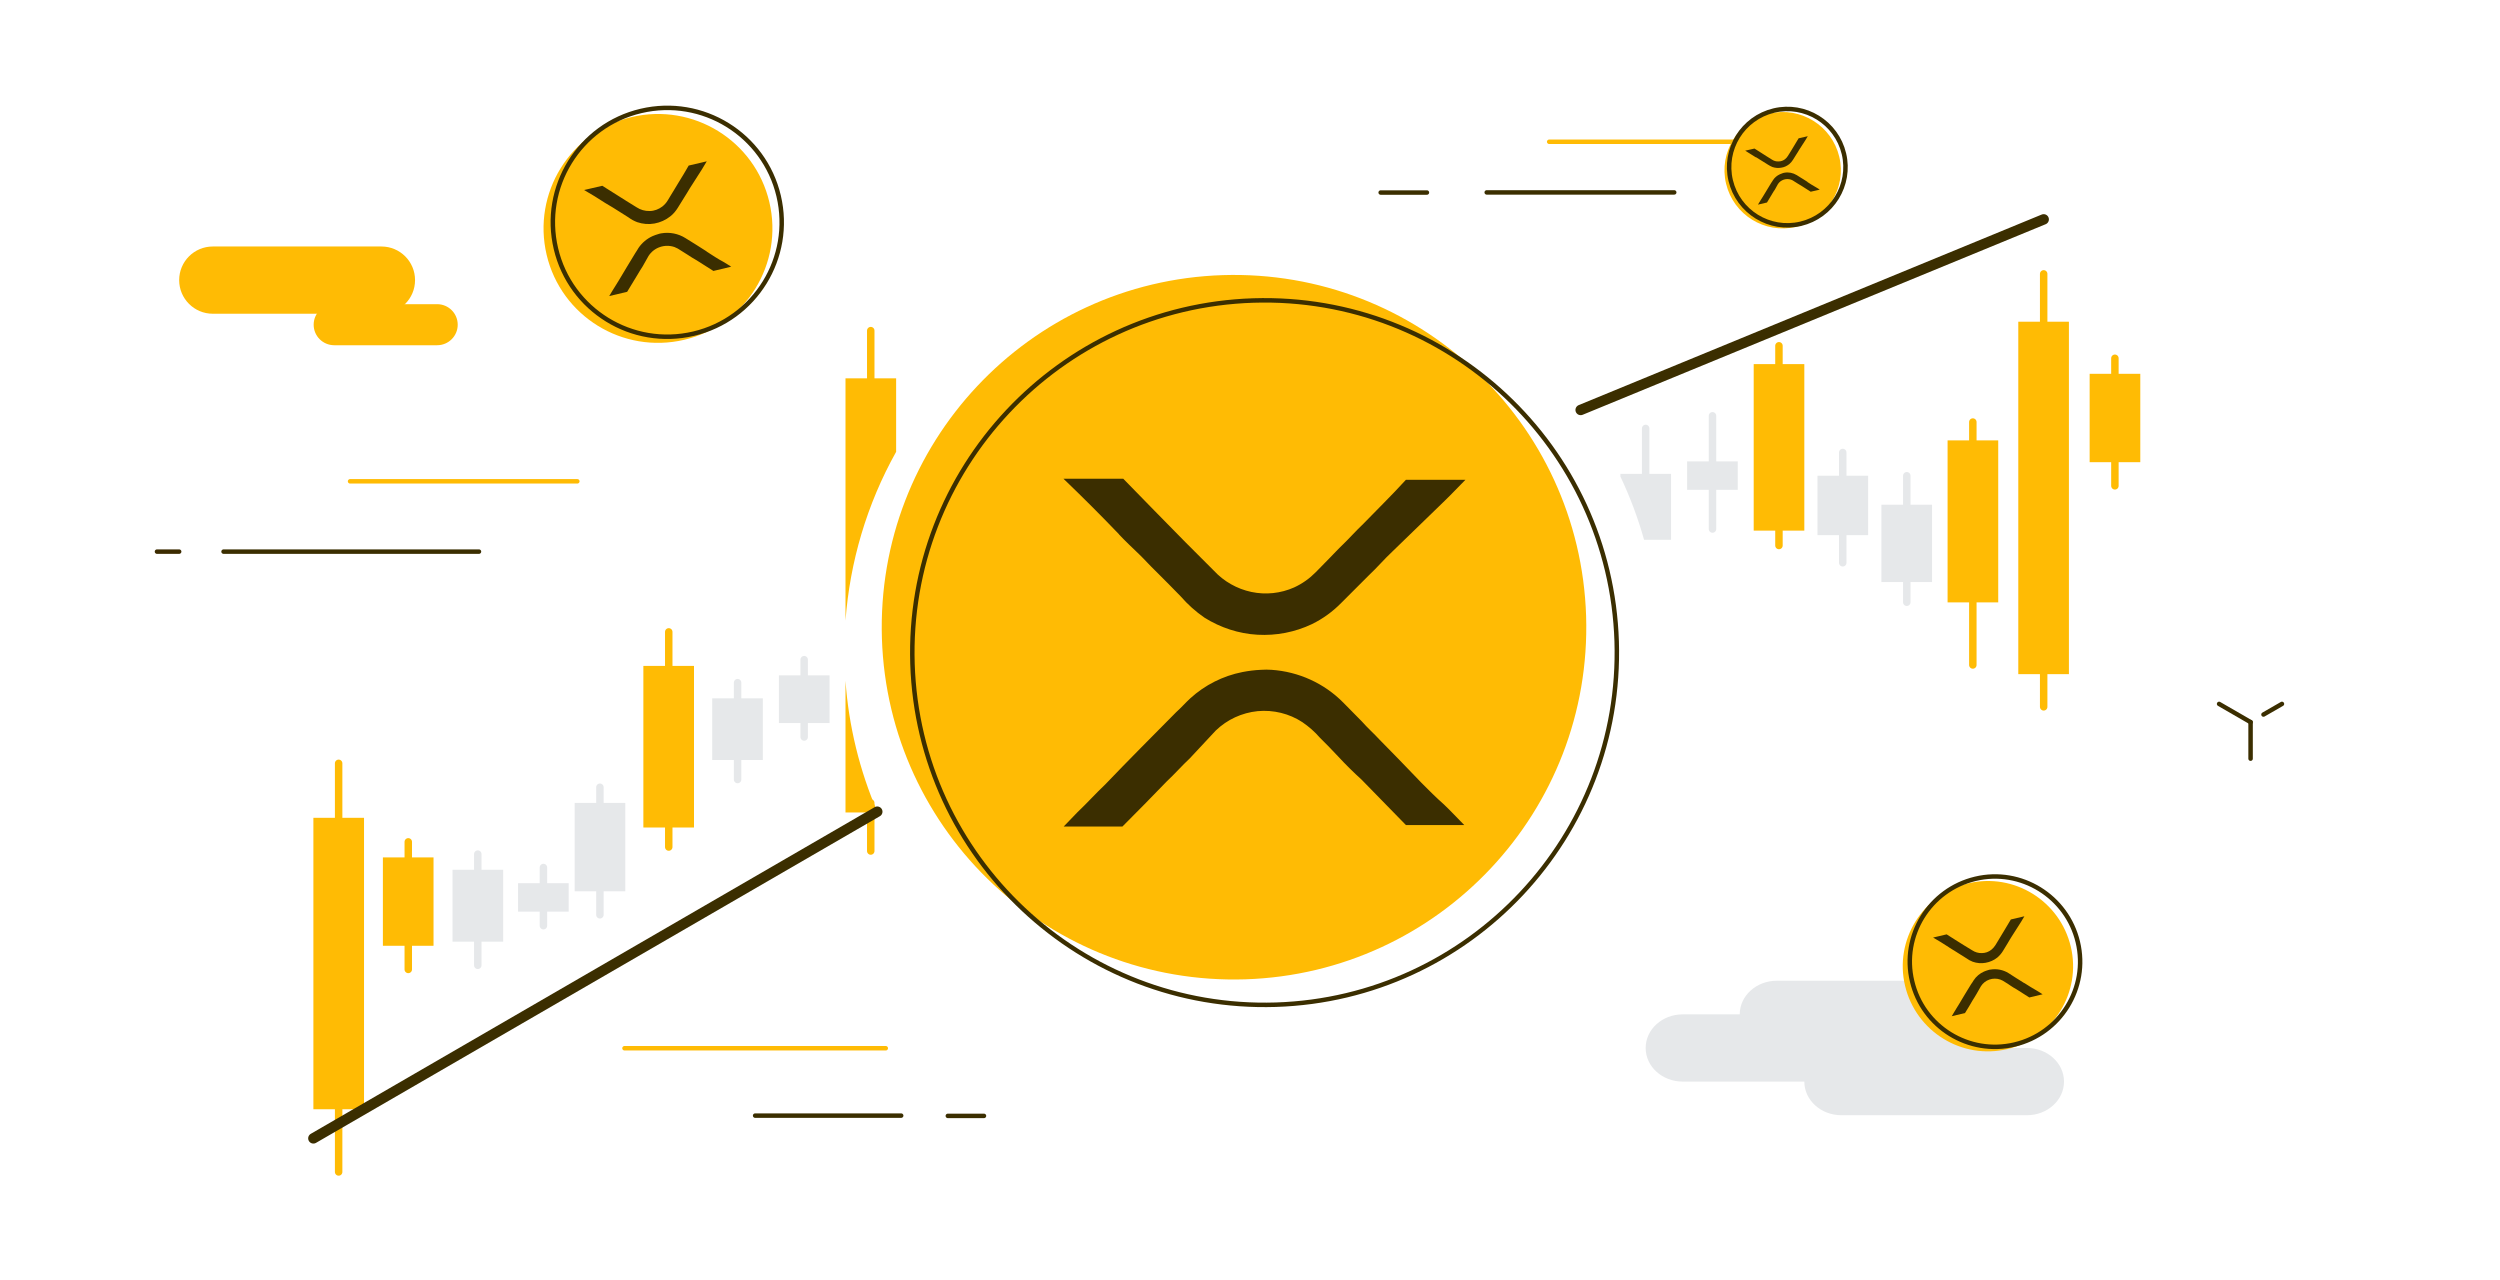 <svg width="1676" height="858" viewBox="0 0 1676 858" fill="none" xmlns="http://www.w3.org/2000/svg">
<path d="M1487.68 471.904L1508.79 484.11" stroke="#3B2E00" stroke-width="3" stroke-linecap="round" stroke-linejoin="round"/>
<path d="M1529.82 471.904L1517.44 479.032" stroke="#3B2E00" stroke-width="3" stroke-linecap="round" stroke-linejoin="round"/>
<path d="M1508.79 484.111V508.611" stroke="#3B2E00" stroke-width="3" stroke-linecap="round" stroke-linejoin="round"/>
<path d="M600.768 302.899V253.631H566.824V416.046C569.764 376.756 581.079 338.09 600.768 302.899Z" fill="#FFBB04"/>
<path d="M566.824 456.404V544.694H588.384C576.179 516.452 568.962 486.517 566.824 456.404Z" fill="#FFBB04"/>
<path d="M583.75 538.279V570.531" stroke="#FFBB04" stroke-width="5" stroke-linecap="round" stroke-linejoin="round"/>
<path d="M583.75 221.645V295.235" stroke="#FFBB04" stroke-width="5" stroke-linecap="round" stroke-linejoin="round"/>
<path d="M1387 215.676H1353.06V451.949H1387V215.676Z" fill="#FFBB04"/>
<path d="M1370.08 183.604V473.867" stroke="#FFBB04" stroke-width="5" stroke-linecap="round" stroke-linejoin="round"/>
<path d="M1209.62 244.098H1175.68V355.73H1209.62V244.098Z" fill="#FFBB04"/>
<path d="M1192.61 231.803V365.709" stroke="#FFBB04" stroke-width="5" stroke-linecap="round" stroke-linejoin="round"/>
<path d="M511.409 468.164H477.465V509.502H511.409V468.164Z" fill="#E6E8EA"/>
<path d="M494.48 457.65V522.599" stroke="#E6E8EA" stroke-width="5" stroke-linecap="round" stroke-linejoin="round"/>
<path d="M556.132 452.75H522.188V484.735H556.132V452.75Z" fill="#E6E8EA"/>
<path d="M539.113 442.238V494.089" stroke="#E6E8EA" stroke-width="5" stroke-linecap="round" stroke-linejoin="round"/>
<path d="M337.323 583.092H303.379V631.291H337.323V583.092Z" fill="#E6E8EA"/>
<path d="M320.305 572.578V647.149" stroke="#E6E8EA" stroke-width="5" stroke-linecap="round" stroke-linejoin="round"/>
<path d="M381.241 592.092H347.297V611.157H381.241V592.092Z" fill="#E6E8EA"/>
<path d="M364.316 581.578V620.6" stroke="#E6E8EA" stroke-width="5" stroke-linecap="round" stroke-linejoin="round"/>
<path d="M1164.99 309.312H1131.04V328.378H1164.99V309.312Z" fill="#E6E8EA"/>
<path d="M1148.06 278.754V354.66" stroke="#E6E8EA" stroke-width="5" stroke-linecap="round" stroke-linejoin="round"/>
<path d="M1252.39 318.934H1218.44V358.758H1252.39V318.934Z" fill="#E6E8EA"/>
<path d="M1235.37 303.344V377.29" stroke="#E6E8EA" stroke-width="5" stroke-linecap="round" stroke-linejoin="round"/>
<path d="M1086.32 317.688V319.469C1092.82 333.278 1098.17 347.445 1102.18 361.878H1120.26V317.688H1086.32Z" fill="#E6E8EA"/>
<path d="M1103.25 287.217V346.196" stroke="#E6E8EA" stroke-width="5" stroke-linecap="round" stroke-linejoin="round"/>
<path d="M419.198 538.279H385.254V597.525H419.198V538.279Z" fill="#E6E8EA"/>
<path d="M402.18 527.766V613.294" stroke="#E6E8EA" stroke-width="5" stroke-linecap="round" stroke-linejoin="round"/>
<path d="M1434.85 250.6H1400.9V309.847H1434.85V250.6Z" fill="#FFBB04"/>
<path d="M1417.83 240.178V325.706" stroke="#FFBB04" stroke-width="5" stroke-linecap="round" stroke-linejoin="round"/>
<path d="M290.635 574.807H256.691V634.053H290.635V574.807Z" fill="#FFBB04"/>
<path d="M273.707 564.383V649.912" stroke="#FFBB04" stroke-width="5" stroke-linecap="round" stroke-linejoin="round"/>
<path d="M1295.24 338.355H1261.3V390.207H1295.24V338.355Z" fill="#E6E8EA"/>
<path d="M1278.31 318.934V403.75" stroke="#E6E8EA" stroke-width="5" stroke-linecap="round" stroke-linejoin="round"/>
<path d="M1339.61 295.236H1305.66V403.839H1339.61V295.236Z" fill="#FFBB04"/>
<path d="M1322.59 282.941V445.801" stroke="#FFBB04" stroke-width="5" stroke-linecap="round" stroke-linejoin="round"/>
<path d="M465.257 446.426H431.312V554.762H465.257V446.426Z" fill="#FFBB04"/>
<path d="M448.328 423.617V567.857" stroke="#FFBB04" stroke-width="5" stroke-linecap="round" stroke-linejoin="round"/>
<path d="M244.042 548.258H210.098V743.638H244.042V548.258Z" fill="#FFBB04"/>
<path d="M227.023 511.729V785.688" stroke="#FFBB04" stroke-width="5" stroke-linecap="round" stroke-linejoin="round"/>
<path d="M210.098 763.147L588.117 544.158" stroke="#3B2E00" stroke-width="7" stroke-linecap="round" stroke-linejoin="round"/>
<path d="M1059.68 274.832L1370.08 147.074" stroke="#3B2E00" stroke-width="7" stroke-linecap="round" stroke-linejoin="round"/>
<path d="M293.043 203.916H224.086C216.459 203.916 210.277 210.079 210.277 217.681C210.277 225.283 216.459 231.446 224.086 231.446H293.043C300.67 231.446 306.853 225.283 306.853 217.681C306.853 210.079 300.67 203.916 293.043 203.916Z" fill="#FFBB04"/>
<path d="M255.711 165.25H142.653C130.204 165.25 120.113 175.342 120.113 187.79C120.113 200.239 130.204 210.331 142.653 210.331H255.711C268.159 210.331 278.251 200.239 278.251 187.79C278.251 175.342 268.159 165.25 255.711 165.25Z" fill="#FFBB04"/>
<path d="M149.871 369.807H321.106" stroke="#3B2E00" stroke-width="3" stroke-linecap="round" stroke-linejoin="round"/>
<path d="M105.234 369.807H120.112" stroke="#3C2B00" stroke-width="3" stroke-linecap="round" stroke-linejoin="round"/>
<path d="M234.688 322.676H387.036" stroke="#FFBB04" stroke-width="3" stroke-linecap="round" stroke-linejoin="round"/>
<path d="M925.598 129.078H956.602" stroke="#3B2E00" stroke-width="3" stroke-linecap="round" stroke-linejoin="round"/>
<path d="M1038.57 95.045H1190.29" stroke="#FFBB04" stroke-width="3" stroke-linecap="round" stroke-linejoin="round"/>
<path d="M996.691 128.99H1122.4" stroke="#3B2E00" stroke-width="3" stroke-linecap="round" stroke-linejoin="round"/>
<path d="M659.656 748.092H635.422" stroke="#3B2E00" stroke-width="3" stroke-linecap="round" stroke-linejoin="round"/>
<path d="M593.816 702.742H418.66" stroke="#FFBB04" stroke-width="3" stroke-linecap="round" stroke-linejoin="round"/>
<path d="M604.15 747.912H506.238" stroke="#3B2E00" stroke-width="3" stroke-linecap="round" stroke-linejoin="round"/>
<path d="M1358.85 702.565H1315.55C1329.27 702.565 1340.41 692.498 1340.41 680.025C1340.41 667.552 1329.27 657.484 1315.55 657.484H1191.18C1177.46 657.484 1166.32 667.552 1166.32 680.025H1128.1C1114.38 680.025 1103.25 690.092 1103.25 702.565C1103.25 715.038 1114.38 725.105 1128.1 725.105H1209.62C1209.62 737.578 1220.76 747.646 1234.48 747.646H1358.85C1372.57 747.646 1383.71 737.578 1383.71 725.105C1383.71 712.633 1372.57 702.565 1358.85 702.565Z" fill="#E6E8EA"/>
<path d="M458.755 227.793C500.004 218.082 525.485 176.743 515.774 135.494C506.063 94.243 464.724 68.763 423.474 78.474C382.225 88.185 356.744 129.524 366.455 170.774C376.166 212.024 417.505 237.504 458.755 227.793Z" fill="#FFBB04"/>
<path d="M405.655 136.029C401.022 133 396.389 130.149 391.578 127.387L403.784 124.536C409.129 127.921 414.475 131.218 419.731 134.603L426.769 138.969C429.353 140.662 432.382 141.553 435.501 141.464C438.619 141.464 441.559 140.305 444.053 138.434C445.479 137.276 446.815 135.851 447.706 134.247L449.755 130.862C450.468 129.703 451.181 128.456 451.983 127.209C452.784 125.961 454.032 123.734 455.101 122.041C457.328 118.389 459.466 115.003 461.694 110.994L473.81 108.143C472.741 109.925 471.672 111.707 470.603 113.489L462.406 126.318C461.159 128.278 460.09 130.327 458.753 132.287L454.388 139.325C453.052 141.464 451.448 143.424 449.399 145.027C446.281 147.522 442.628 149.125 438.797 149.838C434.877 150.551 430.868 150.195 427.215 148.947C425.077 148.145 423.117 147.076 421.335 145.74C419.286 144.493 417.326 143.156 415.276 141.909C413.227 140.751 412.337 139.949 410.733 139.058C409.129 138.167 407.258 137.009 405.655 136.029ZM473.721 168.548L468.821 165.429C467.306 164.36 465.703 163.558 464.277 162.578L459.555 159.638C454.744 156.609 448.953 155.451 443.341 156.431C442.628 156.52 441.915 156.698 441.202 156.966C439.955 157.322 438.708 157.767 437.461 158.302C433.719 159.995 430.422 162.757 428.106 166.142C427.393 167.3 426.68 168.548 425.878 169.706C422.315 175.586 418.484 181.822 414.92 187.881C413.406 190.197 412.158 192.513 410.555 194.919L408.416 198.482L420.444 195.632C422.76 191.801 425.077 188.059 427.304 184.317C428.551 182.357 429.62 180.308 430.868 178.526L434.788 171.577C436.569 168.815 439.242 166.677 442.45 165.607C445.568 164.538 449.042 164.538 452.161 165.607C453.675 166.231 455.101 166.944 456.437 167.924C458.041 168.904 459.644 169.884 461.248 170.953C462.852 172.022 465.079 173.448 467.039 174.517L478.265 181.644L490.203 178.793C488.421 177.724 486.818 176.566 485.036 175.586C481.294 173.626 477.463 171.042 473.721 168.637V168.548Z" fill="#3B2E00"/>
<path d="M464.989 223.695C506.239 213.984 531.719 172.645 522.008 131.395C512.297 90.146 470.958 64.665 429.709 74.376C388.459 84.088 362.978 125.426 372.689 166.676C382.4 207.925 423.739 233.406 464.989 223.695Z" stroke="#3B2E00" stroke-width="3" stroke-linecap="round" stroke-linejoin="round"/>
<path d="M1345.84 703.279C1376.49 696.062 1395.56 665.237 1388.25 634.589C1380.95 603.941 1350.21 584.875 1319.56 592.181C1288.91 599.487 1269.85 630.223 1277.15 660.871C1284.46 691.519 1315.2 710.584 1345.84 703.279Z" fill="#FFBB04"/>
<path d="M1306.38 634.944C1302.99 632.717 1299.52 630.578 1295.95 628.529L1305.04 626.391C1308.96 628.975 1312.97 631.38 1316.89 633.875L1322.15 637.082C1324.02 638.329 1326.33 639.042 1328.65 638.953C1330.97 638.953 1333.19 638.151 1334.98 636.726C1336.05 635.835 1337.03 634.766 1337.74 633.608L1339.25 631.113C1339.79 630.222 1340.32 629.331 1340.86 628.44C1341.39 627.549 1342.37 625.857 1343.17 624.609C1344.78 621.847 1346.38 619.353 1348.07 616.413L1357.16 614.275C1356.36 615.611 1355.56 616.947 1354.75 618.284L1348.61 627.906C1347.63 629.331 1346.83 630.935 1345.93 632.36L1342.73 637.617C1341.75 639.22 1340.5 640.646 1339.07 641.893C1336.76 643.764 1334.09 644.922 1331.15 645.457C1328.29 645.991 1325.26 645.724 1322.5 644.744C1320.9 644.12 1319.47 643.319 1318.14 642.339C1316.62 641.359 1315.11 640.379 1313.59 639.488C1312.08 638.597 1311.37 638.062 1310.21 637.349C1309.05 636.637 1307.62 635.835 1306.47 635.033L1306.38 634.944ZM1357.07 659.088L1353.42 656.772C1352.26 655.97 1351.1 655.435 1350.03 654.633L1346.56 652.406C1342.99 650.179 1338.63 649.288 1334.44 650.001C1333.91 650.001 1333.37 650.179 1332.84 650.357C1331.86 650.624 1330.97 650.981 1330.08 651.337C1327.23 652.584 1324.82 654.633 1323.13 657.217C1322.59 658.108 1322.06 658.999 1321.43 659.801C1318.76 664.166 1315.91 668.799 1313.24 673.343C1312.08 675.035 1311.19 676.817 1310.03 678.599L1308.43 681.272L1317.34 679.134C1319.12 676.283 1320.81 673.521 1322.41 670.67C1323.39 669.244 1324.2 667.73 1325.09 666.304L1328.03 661.137C1329.36 659.088 1331.32 657.484 1333.73 656.682C1336.04 655.881 1338.63 655.881 1340.95 656.682C1342.1 657.128 1343.17 657.662 1344.15 658.375C1345.4 659.088 1346.56 659.89 1347.72 660.692C1348.87 661.493 1350.57 662.563 1352.08 663.364L1360.46 668.71L1369.37 666.572C1368.03 665.77 1366.87 664.968 1365.53 664.166C1362.77 662.652 1359.92 660.781 1357.07 658.999V659.088Z" fill="#3B2E00"/>
<path d="M1350.57 700.25C1381.21 693.033 1400.28 662.207 1392.97 631.56C1385.67 600.912 1354.93 581.846 1324.28 589.152C1293.64 596.457 1274.57 627.194 1281.88 657.842C1289.09 688.489 1319.92 707.555 1350.57 700.25Z" stroke="#3B2E00" stroke-width="3" stroke-linecap="round" stroke-linejoin="round"/>
<path d="M1204.1 152.064C1225.04 147.075 1238.04 126.049 1233.05 105.113C1228.06 84.176 1207.04 71.168 1186.1 76.158C1165.17 81.147 1152.16 102.173 1157.15 123.109C1162.14 144.046 1183.16 157.053 1204.1 152.064Z" fill="#FFBB04"/>
<path d="M1177.1 105.468C1174.79 103.954 1172.38 102.528 1169.98 101.014L1176.21 99.588C1178.89 101.37 1181.65 102.974 1184.32 104.755L1187.88 106.983C1189.22 107.874 1190.73 108.319 1192.34 108.23C1193.94 108.23 1195.46 107.695 1196.7 106.715C1197.42 106.092 1198.13 105.379 1198.57 104.577L1199.64 102.884C1200 102.261 1200.36 101.637 1200.8 101.014C1201.25 100.39 1201.87 99.232 1202.41 98.341C1203.47 96.47 1204.63 94.777 1205.79 92.728L1211.94 91.303C1211.4 92.194 1210.87 93.085 1210.34 93.975L1206.15 100.479C1205.52 101.459 1204.99 102.528 1204.28 103.508L1202.05 107.072C1201.43 108.141 1200.53 109.121 1199.55 110.012C1197.95 111.259 1196.17 112.15 1194.12 112.417C1192.16 112.774 1190.11 112.596 1188.24 111.972C1187.17 111.526 1186.19 110.992 1185.21 110.368C1184.14 109.745 1183.16 109.032 1182.09 108.408C1181.02 107.785 1180.58 107.428 1179.78 106.983C1178.97 106.537 1177.99 105.914 1177.19 105.379L1177.1 105.468ZM1211.76 121.95L1209.27 120.347C1208.46 119.812 1207.66 119.367 1206.95 118.921L1204.54 117.406C1202.05 115.892 1199.11 115.268 1196.26 115.803C1195.9 115.803 1195.55 115.981 1195.19 116.07C1194.57 116.248 1193.94 116.516 1193.32 116.783C1191.36 117.674 1189.75 119.01 1188.6 120.792C1188.24 121.327 1187.88 122.039 1187.44 122.574C1185.66 125.603 1183.7 128.721 1181.83 131.839C1181.02 132.998 1180.4 134.156 1179.6 135.403L1178.53 137.185L1184.59 135.759C1185.75 133.799 1186.9 131.929 1188.06 129.968C1188.69 128.988 1189.22 127.919 1189.93 127.028L1191.89 123.465C1192.78 122.039 1194.21 120.97 1195.81 120.436C1197.42 119.901 1199.11 119.901 1200.71 120.436C1201.51 120.703 1202.23 121.148 1202.85 121.594C1203.65 122.128 1204.45 122.574 1205.26 123.108C1206.06 123.643 1207.22 124.356 1208.2 124.89L1213.9 128.543L1219.96 127.118C1219.07 126.583 1218.26 125.959 1217.37 125.514C1215.5 124.534 1213.54 123.197 1211.58 121.95H1211.76Z" fill="#3B2E00"/>
<path d="M1207.22 150.015C1228.15 145.026 1241.16 124 1236.17 103.064C1231.18 82.127 1210.16 69.12 1189.22 74.109C1168.28 79.098 1155.28 100.124 1160.27 121.06C1165.26 141.997 1186.28 155.005 1207.22 150.015Z" stroke="#3B2E00" stroke-width="3" stroke-linecap="round" stroke-linejoin="round"/>
<path d="M834.81 656.54C965.152 652.353 1067.43 543.304 1063.33 412.963C1059.14 282.621 950.095 180.343 819.753 184.441C689.412 188.629 587.134 297.677 591.232 428.019C595.419 558.361 704.468 660.639 834.81 656.54Z" fill="#FFBB04"/>
<path d="M855.302 673.558C985.644 669.37 1087.92 560.322 1083.82 429.98C1079.64 299.638 970.587 197.36 840.245 201.459C709.903 205.646 607.625 314.695 611.724 445.036C615.911 575.378 724.961 677.656 855.302 673.558Z" stroke="#3B2E00" stroke-width="3" stroke-linecap="round" stroke-linejoin="round"/>
<path d="M750.263 358.262C738.147 345.611 725.852 333.316 712.934 320.932H753.025C767.013 335.455 781.178 349.62 795.166 363.964L813.786 382.584C820.468 389.801 829.288 394.79 838.91 396.839C848.532 398.888 858.599 397.819 867.598 393.81C873.032 391.315 877.932 387.841 882.12 383.564L890.851 374.655C894.058 371.448 896.998 368.151 900.383 364.944C903.769 361.737 909.293 355.589 914.015 351.135C923.548 341.245 932.635 332.514 942.524 321.645H982.437C977.805 326.278 973.261 331.178 968.45 335.811L933.437 369.755C928.002 374.833 923.191 380.535 917.757 385.613L899.137 404.234C893.435 410.025 886.842 414.836 879.536 418.399C868.132 423.834 855.57 426.239 843.008 425.527C830.446 424.814 818.241 420.805 807.55 414.123C801.58 410.025 796.235 405.214 791.513 399.779C786.078 394.344 780.911 388.821 775.477 383.564C770.042 378.308 767.636 375.368 763.538 371.448C759.44 367.528 754.183 362.539 750.085 358.173L750.263 358.262ZM937.981 509.273L924.973 495.999C921.053 491.722 916.777 487.98 913.035 483.704L900.562 471.053C887.733 458.045 870.627 450.294 852.452 449.047C850.135 448.869 847.73 448.869 845.325 449.047C841.137 449.225 836.95 449.76 832.852 450.562C819.845 453.145 807.817 459.204 798.017 468.113C794.809 471.053 791.869 474.438 788.484 477.467C772.982 493.148 756.589 509.541 740.909 525.934C734.583 531.903 728.97 538.228 722.288 544.554L713.112 554.087H752.491C762.558 544.019 772.447 533.952 782.159 523.884C787.593 518.806 792.404 513.282 797.66 508.382L815.034 489.762C822.695 482.367 832.584 477.824 843.097 476.755C853.699 475.775 864.301 478.358 873.121 484.149C877.398 487.089 881.318 490.475 884.703 494.395C888.98 498.671 893.256 502.948 897.355 507.402C901.453 511.857 907.422 517.826 912.857 522.726L942.524 553.107H981.635C977.003 548.474 972.726 543.752 968.005 539.297C957.937 530.388 947.87 519.519 937.981 509.273Z" fill="#3B2E00"/>
</svg>
